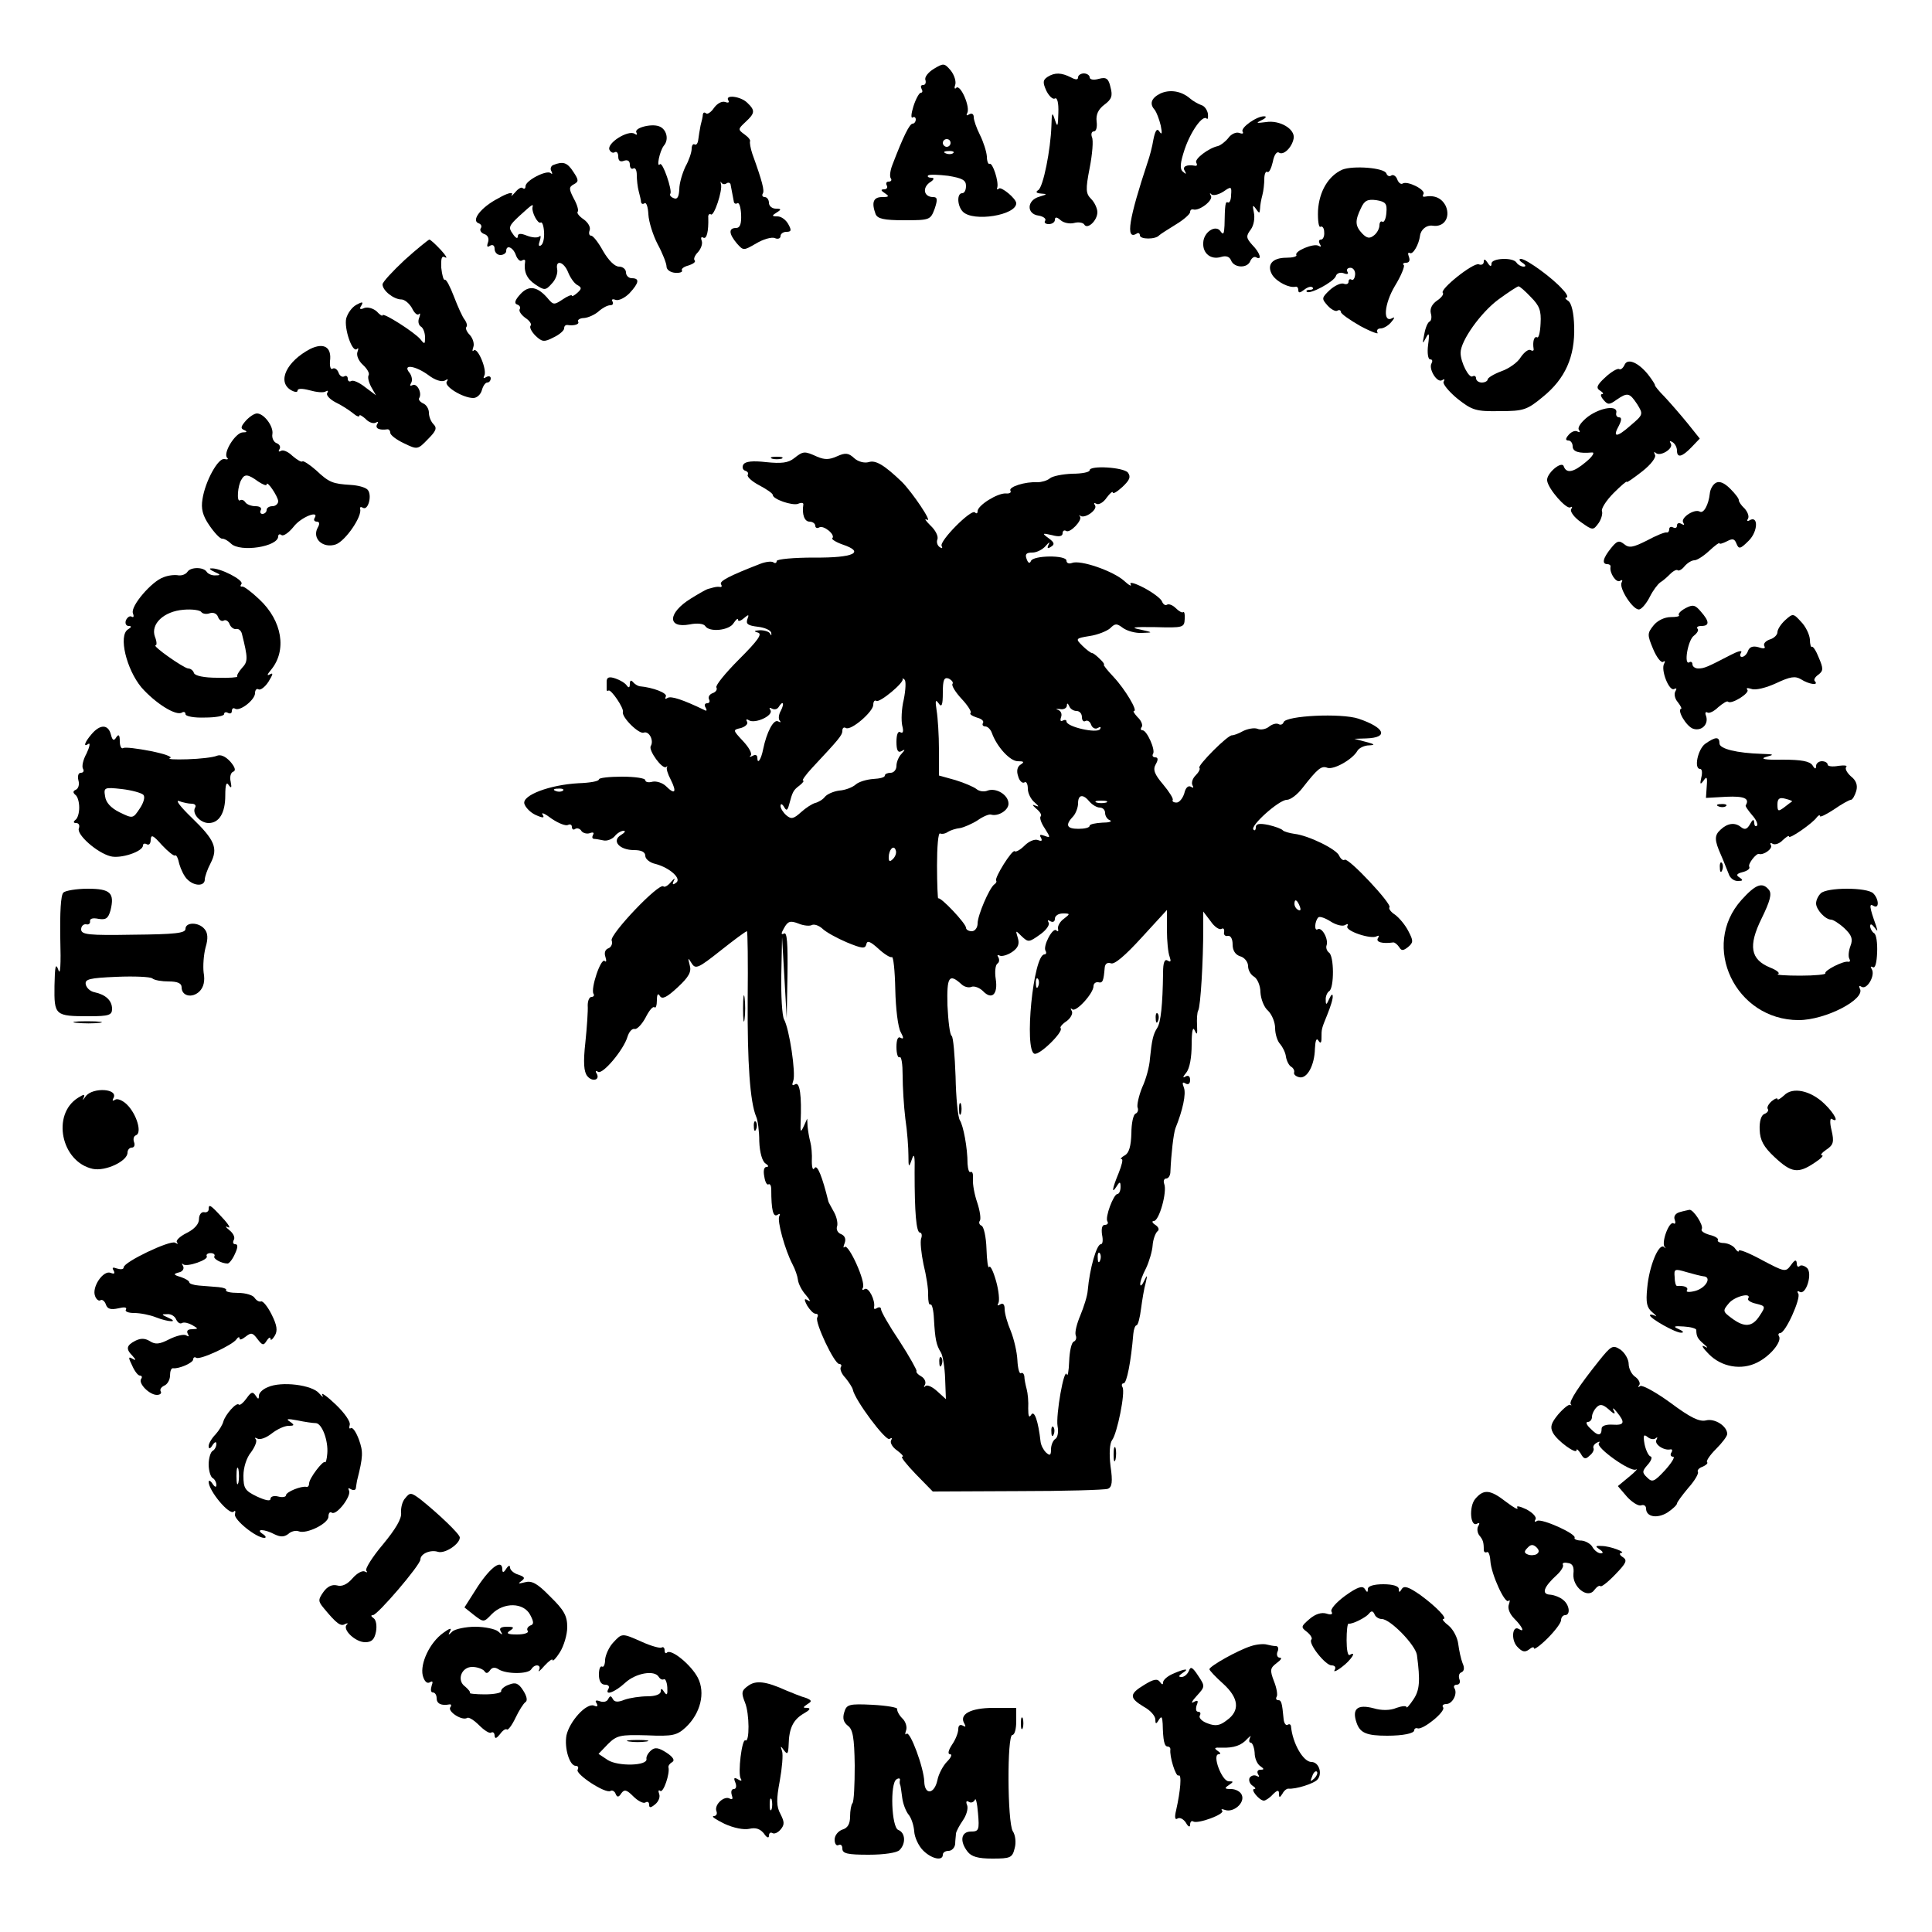 <?xml version="1.0" standalone="no"?>
<!DOCTYPE svg PUBLIC "-//W3C//DTD SVG 20010904//EN"
 "http://www.w3.org/TR/2001/REC-SVG-20010904/DTD/svg10.dtd">
<svg version="1.0" xmlns="http://www.w3.org/2000/svg"
 width="500pt" height="500pt" viewBox="0 0 500 500"
 preserveAspectRatio="xMidYMid meet">
<g transform="translate(0,500) scale(0.1,-0.1)"
fill="#000000" stroke="none">
<path d="M2417 4822 c-15 -9 -25 -22 -22 -29 2 -7 0 -13 -6 -13 -6 0 -7 -4 -4
-10 3 -5 3 -10 -2 -10 -4 0 -13 -16 -19 -35 -6 -19 -7 -32 -2 -29 4 3 8 0 8
-5 0 -6 -4 -11 -8 -11 -8 0 -24 -32 -53 -108 -5 -13 -7 -28 -4 -33 4 -5 1 -9
-5 -9 -6 0 -8 -4 -5 -10 3 -5 0 -10 -7 -10 -9 0 -9 -3 2 -10 12 -8 11 -10 -7
-10 -23 0 -28 -14 -17 -44 5 -12 21 -16 74 -16 67 0 68 1 79 30 8 24 7 30 -4
30 -23 0 -29 22 -10 37 13 8 14 13 5 13 -7 0 -11 3 -8 6 4 3 27 2 52 -1 36 -6
46 -11 46 -26 0 -11 -4 -19 -10 -19 -14 0 -13 -33 2 -48 27 -27 138 -9 138 22
0 12 -39 44 -45 38 -4 -4 -6 -2 -4 3 4 15 -12 65 -20 61 -3 -2 -7 6 -7 19 -1
13 -9 38 -18 56 -9 18 -16 38 -16 46 0 8 -5 11 -12 7 -6 -4 -8 -3 -5 3 9 15
-17 75 -28 66 -4 -5 -6 -1 -3 7 3 9 -2 25 -11 37 -17 20 -19 20 -44 5z m43
-192 c0 -5 -4 -10 -10 -10 -5 0 -10 5 -10 10 0 6 5 10 10 10 6 0 10 -4 10 -10z
m7 -26 c-3 -3 -12 -4 -19 -1 -8 3 -5 6 6 6 11 1 17 -2 13 -5z"/>
<path d="M2711 4801 c-12 -8 -13 -14 -3 -36 7 -14 17 -23 22 -20 6 4 10 -11 9
-37 -1 -36 -2 -39 -9 -18 -7 22 -8 19 -9 -16 -2 -61 -21 -158 -34 -166 -8 -5
-5 -8 8 -9 16 -1 15 -2 -5 -8 -33 -9 -34 -45 -2 -49 12 -2 20 -8 17 -13 -4 -5
1 -9 9 -9 9 0 16 5 16 11 0 8 5 8 15 -1 8 -7 24 -10 35 -7 11 3 23 1 26 -4 8
-14 34 10 34 32 0 9 -7 25 -16 34 -14 14 -15 24 -4 80 7 36 10 72 6 80 -3 8
-1 15 5 15 6 0 9 11 7 26 -2 17 4 31 20 43 19 14 22 23 16 45 -5 23 -11 27
-30 22 -14 -4 -24 -2 -24 4 0 5 -7 10 -15 10 -8 0 -15 -5 -15 -10 0 -7 -6 -7
-19 0 -24 12 -41 13 -60 1z"/>
<path d="M3003 4758 c-24 -12 -29 -27 -14 -43 4 -6 11 -23 15 -40 4 -20 3 -25
-3 -16 -6 10 -11 5 -16 -20 -3 -19 -10 -45 -15 -59 -48 -145 -58 -202 -29
-185 5 4 9 1 9 -4 0 -11 41 -11 50 0 3 3 22 15 43 28 20 12 37 27 37 32 0 5 3
8 8 7 15 -5 52 23 46 35 -4 7 -3 9 1 4 5 -4 18 -1 31 7 20 14 22 14 20 -9 0
-12 -4 -21 -8 -19 -7 4 -8 -6 -9 -60 -1 -21 -3 -25 -10 -15 -12 19 -44 -1 -45
-29 -2 -28 20 -45 46 -37 13 4 22 1 26 -9 8 -20 43 -21 50 -1 4 8 10 12 15 9
16 -9 10 12 -10 32 -16 18 -17 23 -4 40 8 11 11 30 8 44 -4 19 -3 21 5 10 9
-13 10 -13 11 0 0 8 3 24 6 35 3 11 5 30 5 42 0 13 4 21 8 18 4 -3 10 9 14 26
3 17 10 28 16 24 12 -8 34 14 38 37 4 24 -36 48 -72 42 -25 -3 -27 -3 -11 5
11 5 14 10 7 10 -19 1 -63 -30 -56 -40 3 -5 -1 -6 -9 -3 -8 3 -21 -3 -28 -13
-8 -10 -20 -19 -27 -21 -24 -5 -62 -34 -56 -43 3 -5 2 -9 -3 -8 -22 4 -34 -2
-27 -13 5 -9 4 -10 -5 -2 -8 7 -7 22 5 58 16 47 47 90 57 79 3 -3 4 3 3 13 -2
10 -9 20 -17 22 -8 3 -21 10 -29 17 -23 20 -53 24 -77 13z"/>
<path d="M1885 4740 c3 -5 0 -7 -8 -4 -9 3 -21 -4 -29 -15 -8 -12 -18 -18 -21
-14 -4 3 -7 2 -8 -3 0 -5 -3 -18 -6 -29 -2 -11 -5 -28 -6 -37 -1 -9 -5 -14 -9
-12 -4 3 -8 -2 -8 -11 0 -9 -7 -30 -16 -46 -8 -17 -16 -43 -16 -59 -1 -19 -5
-27 -14 -23 -8 3 -12 8 -9 12 5 9 -20 83 -27 76 -10 -11 -1 34 10 48 14 16 7
43 -12 50 -20 8 -66 -4 -59 -16 3 -6 1 -7 -5 -3 -17 10 -71 -24 -65 -41 3 -7
9 -10 14 -7 5 3 9 -2 9 -11 0 -11 5 -15 15 -11 9 3 15 0 15 -10 0 -8 4 -13 9
-10 5 3 9 -4 9 -17 0 -12 2 -31 5 -42 3 -11 6 -24 6 -28 1 -5 5 -6 9 -3 5 3 9
-10 10 -29 1 -19 12 -54 24 -77 13 -24 23 -50 23 -58 0 -8 10 -15 22 -16 12
-1 20 2 18 6 -3 4 5 10 17 13 12 4 19 9 16 13 -4 3 0 13 8 21 8 9 13 22 10 30
-3 8 -1 11 4 8 9 -5 14 16 13 52 -1 7 3 11 7 8 8 -5 30 61 26 78 -2 7 -1 9 1
4 3 -4 9 -5 14 -1 5 3 10 0 10 -5 1 -6 3 -15 4 -21 1 -5 3 -15 4 -21 0 -5 5
-8 9 -5 5 3 9 -10 10 -29 1 -25 -3 -35 -13 -35 -20 0 -19 -15 2 -40 17 -19 17
-19 50 0 18 11 40 17 48 14 8 -4 15 -1 15 5 0 6 7 11 15 11 13 0 14 4 5 20 -6
11 -18 20 -28 20 -15 0 -15 2 -2 10 13 8 12 10 -2 10 -10 0 -18 7 -18 15 0 8
-5 15 -11 15 -5 0 -8 4 -5 9 5 7 -1 31 -27 103 -5 15 -7 29 -6 32 2 3 -4 11
-14 18 -18 13 -17 14 2 32 25 23 26 30 5 50 -17 17 -59 22 -49 6z"/>
<path d="M1432 4573 c-6 -2 -9 -10 -5 -16 3 -7 3 -9 -2 -5 -10 9 -65 -19 -65
-34 0 -6 -3 -8 -7 -5 -3 4 -12 -1 -20 -11 -8 -9 -12 -12 -8 -5 3 7 -13 3 -35
-10 -45 -23 -72 -58 -51 -65 6 -2 9 -8 5 -13 -3 -5 1 -12 10 -15 9 -3 12 -12
9 -21 -4 -11 -2 -14 5 -9 7 4 12 1 12 -8 0 -9 7 -16 15 -16 8 0 15 5 15 10 0
18 18 10 25 -10 4 -11 11 -18 16 -14 5 3 9 2 8 -3 -4 -26 4 -44 26 -59 24 -16
27 -16 43 2 10 10 16 27 14 37 -5 26 17 20 28 -7 5 -13 15 -28 23 -33 13 -7
13 -10 1 -21 -8 -7 -14 -10 -14 -7 0 3 -11 -1 -24 -10 -21 -14 -24 -14 -36 0
-28 34 -51 38 -73 14 -14 -15 -17 -24 -9 -27 7 -2 10 -8 7 -12 -3 -5 4 -15 15
-23 11 -7 17 -17 13 -20 -3 -4 2 -15 13 -26 17 -16 22 -17 47 -4 15 7 27 18
27 23 0 6 3 9 8 9 18 -3 33 2 28 9 -2 4 5 9 16 9 11 1 28 9 37 17 10 9 23 16
30 16 7 0 9 4 6 10 -3 5 0 7 8 4 8 -3 24 5 36 17 25 27 27 39 6 39 -8 0 -15 7
-15 15 0 8 -8 15 -18 15 -11 0 -27 16 -41 40 -12 22 -26 40 -31 40 -5 0 -7 6
-4 14 3 8 -4 20 -15 28 -12 8 -19 17 -16 20 3 3 -1 18 -10 34 -13 25 -13 30 0
37 13 7 13 11 -1 32 -16 25 -27 28 -52 18z m-54 -110 c-2 -13 14 -43 21 -39 4
3 8 -8 9 -24 1 -16 -2 -31 -8 -35 -6 -4 -7 1 -3 12 3 10 3 15 -1 11 -5 -4 -19
-3 -32 2 -17 7 -24 6 -24 -2 0 -7 -6 -4 -13 7 -12 16 -10 21 17 46 34 31 37
33 34 22z"/>
<path d="M3474 4561 c-36 -16 -60 -56 -63 -106 -1 -26 2 -44 6 -42 5 3 10 -3
10 -14 1 -10 -3 -19 -8 -19 -6 0 -7 -5 -3 -12 4 -6 3 -8 -4 -4 -12 7 -63 -14
-57 -24 2 -4 -10 -7 -26 -7 -37 0 -52 -19 -36 -45 12 -18 44 -34 60 -30 4 1 7
-3 7 -9 0 -8 5 -7 15 1 9 7 18 10 22 6 3 -3 0 -6 -7 -6 -7 0 -11 -2 -8 -5 7
-8 69 25 75 40 2 8 12 11 20 8 10 -4 14 -2 10 4 -3 5 0 10 8 10 7 0 13 -8 12
-18 -1 -10 -5 -15 -9 -13 -4 3 -8 1 -8 -5 0 -6 -6 -8 -13 -5 -7 2 -23 -5 -36
-17 -21 -20 -21 -22 -5 -40 9 -10 21 -16 25 -13 5 3 9 1 9 -3 0 -5 23 -21 51
-37 28 -15 48 -22 44 -17 -3 6 0 11 8 11 8 0 21 8 28 17 8 9 9 14 3 10 -26
-15 -22 36 6 83 16 26 26 51 23 54 -4 3 -1 6 6 6 8 0 11 6 7 16 -3 8 -2 12 3
9 8 -4 23 22 26 45 2 16 17 28 32 26 30 -5 47 21 35 50 -10 21 -29 30 -55 25
-5 -1 -6 2 -3 7 6 11 -42 35 -54 27 -4 -3 -11 2 -14 11 -3 8 -10 13 -15 10 -5
-4 -11 -1 -13 5 -5 15 -86 21 -114 10z m114 -111 c-1 -16 -6 -26 -10 -24 -4 3
-8 -1 -8 -9 0 -8 -6 -20 -14 -26 -11 -9 -18 -8 -30 4 -19 20 -20 33 -4 66 9
20 17 24 40 21 24 -4 28 -9 26 -32z"/>
<path d="M1047 4327 c-31 -29 -57 -57 -57 -63 0 -16 29 -39 49 -39 8 0 20 -10
27 -22 6 -13 14 -20 18 -16 4 4 4 0 1 -9 -4 -9 -2 -19 4 -23 6 -3 11 -16 11
-28 0 -18 -1 -19 -12 -5 -15 18 -98 71 -98 62 0 -3 -7 1 -15 10 -9 8 -23 12
-32 9 -11 -5 -14 -3 -8 6 6 10 3 11 -13 2 -11 -6 -22 -21 -26 -35 -6 -26 16
-91 28 -79 4 4 4 0 1 -8 -3 -9 3 -23 14 -33 11 -10 18 -22 15 -27 -3 -5 0 -18
7 -31 l12 -21 -28 21 c-15 12 -31 19 -36 16 -5 -3 -9 0 -9 6 0 6 -4 9 -9 6 -5
-3 -12 1 -15 10 -3 8 -10 13 -15 10 -5 -4 -8 5 -7 19 5 37 -16 49 -51 32 -61
-32 -86 -84 -51 -106 10 -6 18 -7 18 -2 0 6 12 6 31 1 18 -5 36 -7 42 -3 6 3
7 2 4 -4 -4 -5 6 -16 21 -24 15 -7 35 -20 45 -28 9 -8 17 -11 17 -7 0 4 7 0
16 -8 8 -9 20 -13 26 -10 7 4 8 2 4 -4 -6 -11 6 -16 27 -13 4 0 7 -4 7 -9 0
-6 16 -18 35 -27 35 -17 36 -17 62 10 21 21 25 29 15 39 -7 7 -12 20 -12 30 0
10 -7 21 -15 24 -8 4 -13 10 -10 14 8 13 -6 40 -18 33 -6 -3 -7 -1 -3 6 4 6 2
18 -4 26 -20 24 15 19 49 -6 17 -13 34 -18 42 -14 8 5 10 4 5 -3 -7 -12 42
-42 69 -42 9 0 19 9 22 20 3 11 9 20 14 20 5 0 9 5 9 11 0 5 -5 7 -12 3 -6 -4
-8 -3 -5 3 9 14 -17 76 -27 66 -4 -4 -4 0 -1 9 3 8 -1 22 -9 31 -8 8 -12 17
-9 21 3 3 1 11 -4 18 -6 7 -18 34 -28 60 -10 26 -20 46 -24 44 -3 -2 -7 12 -9
31 -1 25 1 32 10 27 7 -4 2 5 -11 19 -14 15 -27 27 -30 27 -3 -1 -32 -24 -64
-53z"/>
<path d="M3840 4323 c0 -7 -6 -10 -13 -7 -14 5 -102 -65 -93 -74 3 -3 -3 -12
-15 -20 -13 -9 -19 -21 -16 -33 3 -10 1 -19 -3 -21 -5 -2 -11 -16 -14 -33 -5
-25 -5 -27 4 -10 8 16 10 13 6 -17 -3 -22 0 -38 5 -38 6 0 7 -4 4 -10 -9 -14
14 -52 27 -44 6 4 8 3 4 -4 -3 -5 13 -25 36 -44 38 -30 48 -33 109 -32 62 0
71 3 112 37 58 47 83 104 81 181 -1 37 -7 61 -15 67 -8 5 -10 9 -5 9 5 0 1 10
-10 21 -25 29 -94 79 -108 79 -6 0 -4 -5 4 -10 9 -6 10 -10 3 -10 -6 0 -15 5
-18 10 -9 15 -65 12 -65 -2 0 -9 -4 -8 -10 2 -6 9 -10 11 -10 3z m122 -92 c22
-22 27 -35 25 -68 -1 -23 -5 -39 -9 -36 -8 4 -12 -12 -9 -30 1 -5 -3 -6 -8 -3
-5 3 -16 -5 -25 -18 -8 -14 -31 -30 -51 -37 -19 -7 -35 -17 -35 -21 0 -4 -7
-8 -15 -8 -8 0 -15 5 -15 11 0 5 -4 8 -9 5 -9 -6 -31 36 -31 61 0 31 52 104
98 138 26 19 49 34 52 34 3 0 17 -12 32 -28z"/>
<path d="M4204 4055 c-4 -8 -10 -13 -14 -10 -4 2 -20 -7 -35 -21 -23 -21 -25
-28 -14 -35 8 -5 10 -9 5 -9 -5 0 -3 -7 4 -15 11 -13 15 -13 33 0 29 20 34 19
54 -11 16 -26 16 -27 -17 -55 -36 -32 -48 -32 -30 0 7 14 7 21 0 21 -5 0 -9 5
-7 12 4 20 -40 14 -73 -10 -17 -13 -28 -28 -24 -34 4 -6 3 -8 -3 -5 -6 4 -16
0 -23 -8 -9 -10 -9 -15 -1 -15 6 0 11 -7 11 -15 0 -14 16 -19 50 -16 8 1 2
-10 -15 -24 -33 -28 -51 -31 -58 -12 -5 16 -46 -19 -43 -37 3 -22 50 -75 60
-69 5 3 6 1 2 -5 -3 -6 8 -21 25 -33 31 -22 32 -22 46 -3 7 10 11 24 9 31 -3
6 11 28 30 47 18 18 34 32 34 29 0 -3 18 10 40 27 23 18 37 37 33 43 -3 7 -3
9 2 5 11 -11 47 11 39 24 -4 7 -3 8 4 4 7 -4 12 -14 12 -22 0 -20 13 -17 38 9
l21 22 -32 40 c-18 22 -44 52 -59 68 -15 15 -26 29 -25 30 1 1 -7 14 -18 28
-26 32 -54 43 -61 24z"/>
<path d="M636 3911 c-13 -15 -14 -20 -4 -24 9 -4 7 -6 -4 -6 -19 -1 -52 -54
-40 -66 4 -3 1 -5 -7 -3 -16 4 -50 -57 -57 -104 -4 -24 0 -42 18 -68 13 -19
28 -35 33 -34 6 0 16 -6 23 -13 24 -23 122 -8 122 19 0 5 4 7 9 3 5 -3 19 7
31 22 19 25 68 44 54 22 -3 -5 0 -9 6 -9 7 0 8 -6 2 -16 -15 -28 14 -54 47
-43 25 9 69 73 63 92 -1 5 2 6 7 3 14 -9 25 34 12 47 -6 6 -25 11 -43 12 -47
3 -56 6 -90 38 -17 15 -33 25 -35 23 -3 -3 -14 4 -26 14 -11 11 -25 17 -30 13
-6 -3 -7 -1 -4 4 4 6 1 13 -7 16 -8 3 -13 14 -11 24 3 20 -22 53 -40 53 -7 0
-20 -9 -29 -19z m32 -157 c12 -8 22 -12 22 -8 0 13 29 -30 30 -43 0 -7 -7 -13
-15 -13 -8 0 -15 -4 -15 -10 0 -5 -5 -10 -11 -10 -5 0 -7 5 -4 10 3 6 -3 10
-14 10 -11 0 -23 5 -26 10 -4 6 -10 8 -14 5 -9 -5 -6 39 4 54 8 15 17 14 43
-5z"/>
<path d="M2055 3814 c-15 -12 -33 -14 -72 -10 -35 4 -54 2 -59 -6 -4 -6 -2
-14 4 -16 7 -2 10 -7 7 -11 -2 -5 11 -17 30 -27 19 -10 35 -21 35 -25 0 -11
50 -28 65 -23 9 4 15 3 14 -2 -4 -25 3 -44 16 -44 8 0 15 -5 15 -11 0 -5 5 -7
10 -4 11 7 43 -19 34 -28 -3 -2 9 -10 26 -16 60 -20 30 -35 -73 -34 -53 0 -97
-4 -97 -9 0 -5 -4 -7 -9 -3 -5 3 -20 1 -33 -4 -80 -31 -107 -45 -102 -53 3 -5
2 -8 -3 -7 -4 1 -11 0 -15 -1 -5 -1 -11 -3 -15 -4 -5 -1 -24 -12 -45 -25 -60
-37 -62 -78 -3 -67 19 4 36 2 40 -4 10 -17 63 -12 74 8 6 9 11 13 11 8 0 -5 7
-3 15 4 13 11 14 10 9 -3 -4 -12 2 -16 27 -19 18 -2 34 -9 35 -16 1 -7 0 -8
-3 -2 -2 5 -14 9 -26 9 -16 -1 -17 -3 -6 -6 13 -3 1 -20 -48 -69 -35 -35 -62
-68 -59 -73 3 -5 -1 -12 -10 -15 -8 -3 -12 -10 -9 -16 3 -5 1 -10 -5 -10 -6 0
-8 -5 -4 -11 4 -7 3 -10 -2 -7 -58 28 -87 37 -96 32 -6 -4 -8 -3 -5 3 6 9 -33
24 -68 27 -5 1 -13 6 -17 11 -5 6 -8 4 -8 -5 0 -10 -3 -11 -8 -4 -4 6 -17 14
-29 18 -17 6 -23 3 -23 -8 0 -9 0 -18 0 -21 0 -3 2 -4 5 -2 7 3 40 -46 37 -55
-4 -14 42 -59 54 -54 14 5 27 -21 18 -35 -6 -11 30 -61 40 -54 3 3 4 2 2 -1
-2 -3 2 -17 10 -32 16 -32 11 -40 -12 -17 -9 9 -25 14 -35 12 -11 -3 -19 -1
-19 4 0 5 -27 9 -60 9 -33 0 -60 -3 -60 -7 0 -5 -24 -9 -53 -10 -74 -4 -146
-31 -140 -53 3 -10 16 -23 29 -29 20 -9 24 -8 18 1 -4 7 7 2 24 -11 18 -12 36
-19 42 -16 5 3 10 1 10 -5 0 -6 4 -9 9 -5 5 3 13 0 16 -6 4 -5 14 -8 22 -5 8
3 11 1 8 -4 -3 -6 -3 -10 2 -11 4 0 16 -2 25 -4 9 -2 22 3 29 11 6 8 17 14 23
14 6 0 3 -5 -7 -11 -25 -15 -4 -39 34 -39 19 0 29 -5 29 -15 0 -8 12 -18 27
-21 37 -10 69 -39 52 -49 -8 -6 -10 -4 -5 6 4 8 1 6 -7 -3 -8 -10 -17 -15 -20
-12 -11 11 -140 -125 -134 -140 3 -8 -1 -17 -8 -20 -9 -3 -12 -12 -8 -23 3
-10 2 -14 -2 -10 -10 9 -37 -72 -29 -85 3 -4 0 -8 -5 -8 -6 0 -10 -10 -10 -22
1 -13 -2 -56 -6 -95 -6 -53 -4 -77 5 -88 13 -16 34 -10 24 7 -4 6 -2 8 4 4 12
-7 66 57 76 91 4 13 12 22 19 20 6 -1 19 13 28 30 9 18 19 30 23 26 3 -3 6 5
6 18 0 16 3 20 8 11 6 -9 18 -3 46 23 29 27 36 40 31 57 -5 20 -5 21 5 5 10
-16 17 -13 75 33 34 27 65 50 68 50 2 0 3 -80 2 -177 -1 -163 6 -265 22 -303
4 -8 8 -37 8 -64 1 -29 8 -52 16 -57 8 -5 9 -9 3 -9 -7 0 -9 -10 -6 -25 2 -14
7 -23 11 -20 4 2 7 -4 7 -13 0 -54 5 -73 16 -66 6 4 8 3 5 -3 -7 -11 15 -89
34 -125 7 -13 13 -31 14 -40 1 -10 10 -28 21 -40 10 -12 13 -18 6 -14 -11 7
-12 4 -3 -13 7 -11 16 -21 22 -21 6 0 7 -4 4 -10 -7 -11 44 -120 57 -120 5 0
7 -4 4 -8 -3 -5 2 -18 12 -28 9 -11 18 -25 19 -30 5 -27 85 -134 95 -128 6 4
8 3 4 -4 -3 -6 4 -18 16 -26 12 -9 18 -16 13 -16 -5 0 11 -20 35 -45 l44 -45
220 1 c120 0 225 3 233 6 11 4 13 18 7 59 -4 32 -2 59 4 67 13 16 35 124 27
137 -3 5 -2 10 3 10 8 0 19 56 25 128 1 12 5 22 8 22 4 0 9 19 12 43 3 23 8
53 12 67 5 21 4 22 -4 5 -5 -11 -10 -15 -10 -9 -1 6 6 25 15 42 8 17 16 44 17
59 1 15 7 31 12 36 6 4 4 11 -5 17 -8 5 -10 10 -4 10 14 0 35 76 27 96 -3 8 0
14 5 14 6 0 11 8 11 18 2 46 8 98 13 112 19 47 28 89 22 105 -5 13 -4 16 4 11
7 -4 12 -1 12 9 0 10 -5 13 -12 9 -8 -5 -7 -1 2 10 9 11 14 40 14 73 0 34 3
48 8 36 6 -13 7 -10 6 12 -1 17 0 35 3 40 6 10 13 127 13 213 l0 43 19 -25
c10 -15 23 -23 28 -20 5 3 8 0 7 -8 -2 -7 3 -12 10 -10 7 1 12 -8 12 -22 0
-16 7 -27 20 -31 11 -3 20 -15 20 -25 0 -11 7 -23 16 -28 8 -5 16 -23 16 -40
1 -17 9 -39 20 -48 10 -10 18 -30 18 -45 0 -15 6 -34 13 -41 6 -7 14 -22 15
-33 2 -11 8 -23 14 -26 5 -3 9 -10 7 -15 -1 -5 5 -10 14 -12 20 -4 39 31 40
74 1 21 4 29 9 21 5 -8 8 -7 8 6 0 25 0 24 15 61 8 20 15 41 14 48 0 7 -4 4
-9 -7 -7 -16 -9 -17 -9 -3 -1 9 4 20 9 23 13 8 13 92 -1 100 -5 4 -8 12 -6 18
6 16 -12 49 -23 42 -9 -6 -8 21 2 31 4 3 18 -2 32 -11 14 -9 31 -13 37 -9 7 4
9 3 6 -3 -7 -12 62 -35 76 -26 6 3 7 1 3 -5 -6 -10 11 -15 40 -11 4 0 10 -5
15 -12 6 -10 10 -10 23 0 14 12 14 16 1 41 -8 16 -24 35 -35 43 -11 7 -17 16
-14 19 7 8 -106 129 -116 123 -4 -3 -10 2 -14 10 -6 17 -80 53 -116 57 -14 2
-27 6 -30 9 -3 4 -20 10 -37 14 -24 5 -33 3 -33 -6 0 -7 -3 -10 -6 -6 -10 9
66 77 86 77 10 0 28 14 41 31 39 50 49 58 64 52 16 -6 65 21 78 44 4 7 18 14
30 14 17 1 15 3 -8 9 l-30 8 31 1 c59 2 48 28 -20 51 -45 15 -188 8 -194 -9
-2 -6 -8 -8 -13 -5 -6 3 -16 0 -24 -6 -8 -7 -22 -10 -31 -6 -8 3 -25 0 -37 -6
-12 -7 -25 -11 -28 -11 -10 3 -91 -79 -85 -84 3 -3 -2 -12 -10 -20 -8 -8 -11
-19 -8 -25 4 -7 2 -8 -4 -4 -7 4 -14 -3 -17 -17 -4 -13 -13 -24 -20 -24 -8 0
-12 3 -10 7 2 3 -9 21 -25 40 -22 26 -27 38 -19 52 7 12 6 18 -1 18 -6 0 -9 4
-6 9 7 10 -16 61 -27 61 -5 0 -6 4 -2 9 3 5 -2 17 -11 25 -8 9 -13 16 -9 16
10 0 -23 56 -53 88 -17 18 -28 32 -25 32 2 0 -2 7 -11 15 -8 8 -17 15 -20 15
-3 0 -15 9 -25 19 -18 18 -18 19 19 25 21 3 45 13 53 20 13 13 17 13 33 1 11
-8 33 -14 49 -13 30 1 30 1 -5 9 -26 5 -17 7 40 6 72 -2 75 -1 76 21 1 12 -1
20 -4 18 -2 -3 -11 2 -19 10 -8 8 -18 12 -23 9 -4 -3 -10 1 -13 9 -3 7 -24 23
-47 35 -23 12 -38 16 -34 9 4 -7 -4 -3 -17 9 -28 25 -113 55 -135 46 -8 -3
-14 0 -14 6 0 15 -87 14 -92 -1 -3 -7 -7 -6 -11 5 -5 13 -1 17 15 17 11 0 27
8 35 18 8 9 11 11 7 3 -5 -10 -3 -12 6 -6 10 6 9 11 -6 22 -18 13 -17 14 9 8
18 -5 27 -3 27 5 0 6 4 9 9 6 10 -7 43 28 36 37 -3 4 -2 5 1 2 12 -8 45 16 38
27 -4 6 -3 8 4 4 6 -3 18 4 26 16 9 12 16 18 16 13 0 -4 11 2 25 15 19 18 22
26 14 37 -12 14 -99 19 -99 6 0 -5 -20 -9 -45 -9 -25 -1 -51 -6 -58 -12 -7 -6
-22 -10 -32 -10 -31 2 -76 -12 -70 -22 3 -5 -3 -8 -12 -7 -22 1 -73 -31 -73
-46 0 -6 -3 -7 -7 -3 -10 9 -93 -75 -86 -87 3 -6 1 -7 -5 -3 -6 4 -9 13 -6 20
3 8 -5 24 -18 36 -13 13 -17 19 -9 15 16 -9 -38 71 -65 98 -46 44 -68 57 -86
51 -11 -3 -27 1 -37 10 -15 14 -23 15 -45 5 -20 -9 -32 -9 -51 -1 -33 15 -36
15 -60 -4z m284 -624 c-6 -24 -7 -55 -4 -68 4 -15 2 -21 -5 -17 -6 4 -10 -6
-10 -25 0 -22 4 -29 13 -24 10 6 10 4 0 -7 -7 -7 -13 -21 -13 -31 0 -10 -7
-18 -15 -18 -8 0 -15 -3 -15 -7 0 -5 -13 -8 -30 -9 -16 -1 -37 -7 -45 -14 -9
-8 -28 -15 -43 -16 -15 -2 -31 -9 -37 -16 -5 -7 -17 -14 -25 -16 -8 -2 -25
-13 -37 -24 -19 -17 -25 -19 -38 -8 -8 7 -15 18 -15 24 0 7 4 6 9 -2 6 -11 9
-10 13 5 9 34 11 38 27 50 9 7 13 13 9 13 -3 0 7 15 24 33 69 74 78 84 78 96
0 7 4 10 9 7 13 -8 71 42 71 60 0 9 4 13 8 10 9 -5 73 48 68 57 -2 2 1 2 5 -2
4 -3 3 -26 -2 -51z m126 40 c-3 -4 8 -22 24 -39 15 -16 26 -33 23 -36 -4 -3 4
-8 16 -12 12 -3 19 -9 16 -14 -3 -5 0 -9 6 -9 6 0 14 -8 17 -17 13 -36 47 -73
67 -73 16 0 18 -2 7 -9 -8 -5 -11 -16 -6 -30 3 -12 11 -19 16 -16 5 4 9 -4 9
-16 0 -12 8 -28 18 -36 11 -10 12 -12 2 -8 -10 4 -9 2 2 -8 10 -8 15 -17 11
-20 -3 -4 2 -18 11 -31 15 -24 15 -25 -1 -19 -11 4 -14 3 -9 -5 4 -8 2 -10 -8
-6 -8 3 -23 -3 -34 -14 -11 -11 -23 -18 -26 -15 -6 6 -53 -69 -48 -76 2 -2 0
-7 -5 -10 -13 -10 -43 -80 -43 -101 0 -11 -7 -20 -15 -20 -8 0 -15 4 -15 9 0
11 -66 81 -72 76 -1 -2 -3 36 -3 85 0 48 3 86 8 83 4 -2 13 -1 20 4 6 4 21 9
32 10 10 2 31 11 45 20 14 10 29 16 34 15 19 -6 46 11 46 28 0 23 -32 42 -54
34 -9 -4 -22 -2 -29 4 -6 5 -31 16 -54 23 l-43 12 0 67 c0 37 -3 83 -6 101 -4
26 -3 30 5 19 8 -12 11 -5 11 27 0 33 3 41 15 37 8 -4 13 -10 10 -14z m-444
-69 c-6 -10 -7 -22 -3 -26 4 -5 2 -5 -4 -2 -12 7 -30 -28 -39 -72 -5 -26 -15
-41 -15 -22 0 7 -5 9 -12 5 -7 -4 -10 -3 -5 1 4 5 -5 21 -20 37 -27 29 -27 29
-5 34 12 4 19 11 15 17 -3 5 -1 7 5 3 16 -10 64 12 56 26 -4 6 -3 8 4 4 6 -3
13 -2 17 4 11 18 16 11 6 -9z m765 -1 c8 0 14 -7 14 -16 0 -8 4 -13 9 -10 5 3
12 -1 15 -10 3 -8 11 -12 17 -8 7 4 9 3 6 -3 -8 -12 -87 6 -87 20 0 4 -4 5
-10 2 -5 -3 -7 0 -4 9 3 8 0 16 -8 19 -7 2 -5 3 5 2 9 -2 17 2 18 8 0 8 2 8 6
0 2 -7 11 -13 19 -13z m-1329 -206 c-3 -3 -12 -4 -19 -1 -8 3 -5 6 6 6 11 1
17 -2 13 -5z m1363 -29 c7 -8 19 -15 26 -15 8 0 14 -6 14 -14 0 -8 6 -17 13
-19 6 -3 -3 -6 -20 -6 -18 -1 -33 -4 -33 -8 0 -5 -13 -8 -29 -8 -31 0 -35 10
-13 33 6 7 12 22 12 33 0 23 13 25 30 4z m43 -2 c-7 -2 -19 -2 -25 0 -7 3 -2
5 12 5 14 0 19 -2 13 -5z m-552 -146 c-8 -8 -11 -7 -11 4 0 20 13 34 18 19 3
-7 -1 -17 -7 -23z m1053 -123 c3 -8 2 -12 -4 -9 -6 3 -10 10 -10 16 0 14 7 11
14 -7z m-611 -32 c-10 -7 -16 -19 -15 -25 2 -7 0 -9 -4 -5 -9 10 -36 -41 -28
-53 3 -5 1 -9 -3 -9 -29 0 -53 -248 -26 -257 13 -5 76 57 68 66 -3 2 4 11 15
18 11 8 17 20 14 26 -4 7 -4 9 1 5 9 -9 55 41 55 60 0 6 5 11 12 10 12 -3 14
3 17 38 1 10 7 14 16 11 9 -4 37 20 79 66 l66 72 0 -52 c0 -28 3 -59 7 -69 4
-12 3 -15 -5 -10 -8 5 -12 -5 -12 -31 -1 -84 -6 -129 -15 -143 -11 -17 -14
-32 -19 -80 -1 -19 -10 -53 -20 -74 -9 -22 -14 -46 -12 -52 3 -7 0 -14 -5 -16
-6 -2 -11 -25 -11 -51 -1 -33 -6 -51 -17 -57 -9 -5 -13 -10 -8 -10 4 0 0 -16
-8 -36 -17 -41 -19 -56 -5 -34 8 13 10 12 10 -2 0 -10 -4 -18 -8 -18 -10 0
-33 -61 -26 -71 3 -5 0 -9 -7 -9 -7 0 -9 -10 -7 -25 3 -14 2 -25 -3 -25 -11 0
-29 -63 -34 -120 -1 -14 -10 -42 -19 -64 -9 -21 -15 -44 -12 -52 3 -7 0 -14
-5 -16 -6 -2 -11 -25 -12 -51 -1 -26 -4 -41 -6 -34 -7 20 -29 -106 -24 -134 3
-15 0 -30 -6 -33 -6 -4 -11 -16 -11 -27 0 -16 -3 -17 -13 -8 -7 7 -13 19 -14
28 -6 53 -16 82 -24 70 -6 -10 -8 -4 -8 16 1 17 -1 39 -4 50 -3 11 -6 26 -6
33 -1 7 -5 11 -9 8 -4 -2 -8 13 -9 34 -1 21 -9 55 -17 75 -9 21 -16 46 -16 57
0 12 -4 17 -12 12 -6 -4 -8 -3 -4 4 3 6 1 31 -6 56 -7 25 -15 42 -18 37 -3 -5
-6 16 -7 47 -1 31 -7 58 -13 60 -5 2 -8 8 -4 13 3 5 0 26 -7 47 -7 20 -12 47
-11 60 1 13 -1 21 -6 19 -4 -3 -7 7 -8 21 0 42 -11 99 -20 113 -5 8 -10 59
-11 113 -2 55 -6 102 -10 105 -5 3 -9 39 -11 79 -2 74 4 84 36 55 7 -7 19 -10
26 -7 7 3 21 -2 30 -11 23 -24 39 -8 33 31 -3 19 -1 36 4 40 5 3 6 10 3 16 -4
6 -3 8 3 5 5 -3 20 1 32 9 16 11 20 21 15 37 -6 20 -6 20 10 4 17 -16 19 -16
47 4 16 11 26 25 23 31 -4 7 -2 8 4 4 7 -4 12 -1 12 6 0 8 9 14 21 14 19 0 19
-1 2 -14z m-652 -16 c6 3 18 -1 27 -9 9 -9 38 -25 64 -36 39 -16 47 -17 50 -5
2 11 10 8 31 -11 15 -14 31 -24 35 -22 4 3 8 -35 9 -84 1 -49 7 -98 14 -110 8
-15 8 -19 0 -15 -7 5 -11 -4 -11 -24 0 -17 4 -29 8 -26 5 3 8 -18 8 -47 0 -29
3 -79 7 -112 5 -33 8 -76 8 -95 0 -32 1 -33 9 -10 6 18 8 9 7 -35 0 -101 4
-155 14 -155 4 0 6 -7 3 -15 -3 -8 0 -38 6 -67 7 -28 13 -65 12 -80 0 -16 2
-26 6 -24 4 2 8 -15 9 -37 3 -53 6 -68 18 -87 5 -8 10 -39 11 -68 l2 -53 -22
20 c-13 12 -26 18 -31 14 -4 -5 -5 -3 -1 4 3 6 -1 16 -10 21 -9 5 -14 11 -12
14 1 2 -18 37 -44 77 -27 40 -48 77 -48 83 0 5 -5 6 -10 3 -6 -4 -9 -3 -8 2 4
17 -14 53 -24 47 -6 -4 -8 -2 -5 3 9 14 -37 115 -47 106 -4 -4 -4 0 0 10 4 11
0 19 -9 23 -9 3 -13 12 -11 19 3 7 0 24 -7 37 -7 13 -14 25 -15 28 -16 65 -29
98 -36 87 -4 -7 -7 0 -7 18 1 17 -1 39 -4 50 -3 11 -6 29 -7 40 l-1 20 -9 -20
c-8 -17 -9 -15 -8 10 3 69 -2 106 -14 99 -8 -5 -9 -2 -5 9 7 19 -10 134 -24
159 -5 10 -8 62 -7 115 l2 98 6 -105 6 -105 2 113 c1 80 -1 111 -9 106 -8 -4
-8 0 0 14 10 18 16 20 37 12 14 -6 30 -7 35 -4z m586 -158 c-3 -8 -6 -5 -6 6
-1 11 2 17 5 13 3 -3 4 -12 1 -19z m160 -710 c-3 -8 -6 -5 -6 6 -1 11 2 17 5
13 3 -3 4 -12 1 -19z"/>
<path d="M2991 2364 c0 -11 3 -14 6 -6 3 7 2 16 -1 19 -3 4 -6 -2 -5 -13z"/>
<path d="M2482 2130 c0 -14 2 -19 5 -12 2 6 2 18 0 25 -3 6 -5 1 -5 -13z"/>
<path d="M2721 1294 c0 -11 3 -14 6 -6 3 7 2 16 -1 19 -3 4 -6 -2 -5 -13z"/>
<path d="M2431 1474 c0 -11 3 -14 6 -6 3 7 2 16 -1 19 -3 4 -6 -2 -5 -13z"/>
<path d="M1998 3813 c6 -2 18 -2 25 0 6 3 1 5 -13 5 -14 0 -19 -2 -12 -5z"/>
<path d="M4440 3750 c-7 -4 -14 -16 -15 -27 -3 -29 -16 -53 -26 -47 -14 8 -50
-16 -43 -28 4 -7 3 -8 -4 -4 -7 4 -12 2 -12 -4 0 -6 -4 -8 -10 -5 -5 3 -10 1
-10 -4 0 -6 -3 -10 -7 -9 -5 1 -27 -8 -51 -21 -36 -18 -46 -20 -59 -9 -13 10
-18 9 -34 -11 -21 -26 -24 -41 -9 -41 5 0 9 -3 8 -7 -3 -16 15 -43 25 -36 5 3
7 2 4 -4 -9 -14 31 -75 46 -70 7 2 19 17 27 33 8 16 20 32 27 37 7 4 18 14 26
22 8 8 17 12 19 9 3 -2 11 2 18 11 7 8 18 15 25 15 7 0 24 11 39 25 14 13 26
22 26 19 0 -3 9 0 19 5 15 8 20 7 25 -6 6 -15 10 -14 32 8 24 24 25 67 1 52
-5 -3 -7 -1 -3 5 3 6 -1 17 -9 26 -9 8 -15 18 -15 21 1 4 -9 17 -22 30 -16 16
-29 21 -38 15z"/>
<path d="M485 3520 c-4 -6 -14 -10 -23 -9 -10 2 -27 0 -39 -5 -30 -10 -86 -75
-79 -93 3 -8 2 -12 -3 -9 -5 3 -11 -1 -15 -9 -3 -8 0 -15 7 -15 8 0 8 -3 -2
-9 -25 -16 -4 -103 35 -150 36 -41 90 -75 105 -65 5 3 9 1 9 -4 0 -6 23 -10
50 -9 28 0 50 4 50 9 0 5 5 6 10 3 6 -3 10 -1 10 5 0 6 4 9 8 6 13 -8 52 23
52 40 0 8 4 13 9 10 5 -3 17 6 26 20 11 18 13 24 4 19 -9 -5 -8 -1 2 11 42 50
30 127 -30 183 -20 19 -40 34 -44 33 -5 -1 -6 2 -2 7 6 10 -56 42 -79 40 -6 0
-2 -4 9 -9 16 -7 17 -9 3 -9 -9 -1 -20 4 -23 9 -8 13 -42 13 -50 0z m58 -107
c9 3 18 -1 21 -9 3 -9 10 -13 15 -10 5 3 12 -1 15 -9 3 -8 11 -14 17 -13 6 2
13 -4 15 -12 16 -64 16 -72 0 -89 -9 -10 -14 -20 -12 -22 2 -2 -21 -4 -52 -3
-34 0 -57 5 -60 12 -2 7 -9 12 -15 12 -12 1 -96 60 -84 60 3 0 3 10 -2 22 -12
33 23 66 74 70 22 2 43 -1 46 -6 4 -5 14 -6 22 -3z"/>
<path d="M4362 3426 c-13 -7 -20 -15 -17 -18 3 -3 -6 -5 -21 -5 -16 0 -35 -9
-45 -22 -16 -20 -16 -24 -1 -60 9 -22 21 -37 26 -34 5 4 6 1 3 -4 -10 -16 13
-74 26 -66 6 3 7 1 3 -6 -4 -6 -2 -19 6 -28 7 -9 11 -17 9 -17 -12 -3 13 -46
31 -52 22 -7 41 12 33 34 -3 7 -1 11 4 8 4 -3 17 3 28 14 12 10 23 17 25 14 9
-8 58 23 50 31 -4 5 1 5 11 2 10 -4 38 3 64 15 36 17 49 19 64 10 20 -13 47
-17 36 -5 -4 3 0 11 9 17 13 10 13 16 1 44 -7 18 -15 30 -18 28 -2 -2 -5 6 -5
19 -1 13 -11 34 -23 46 -20 22 -21 22 -41 4 -11 -10 -20 -24 -20 -31 0 -7 -9
-16 -20 -19 -11 -4 -17 -11 -14 -17 4 -6 -1 -8 -15 -3 -14 4 -23 1 -27 -9 -3
-9 -10 -16 -16 -16 -5 0 -6 5 -2 11 4 7 -8 4 -27 -6 -60 -31 -68 -35 -84 -35
-8 0 -15 5 -15 11 0 5 -4 8 -8 5 -15 -9 -4 58 12 69 9 7 13 15 9 18 -3 4 1 7
10 7 22 0 21 12 -1 37 -15 18 -21 19 -40 9z"/>
<path d="M237 3100 c-19 -22 -22 -35 -8 -25 5 3 3 -8 -5 -25 -9 -16 -13 -34
-9 -40 3 -5 1 -10 -6 -10 -6 0 -9 -8 -6 -20 3 -10 0 -21 -7 -24 -7 -3 -8 -7
-1 -13 6 -4 10 -19 10 -33 0 -14 -4 -28 -10 -32 -6 -5 -5 -8 2 -8 7 0 10 -6 7
-14 -6 -16 47 -63 82 -72 26 -7 84 12 84 28 0 5 5 6 10 3 6 -3 10 2 10 12 1
14 6 12 29 -14 16 -17 31 -29 34 -27 3 3 8 -7 11 -22 4 -14 13 -33 21 -40 18
-18 45 -18 45 0 0 7 7 27 15 42 20 39 11 60 -49 118 -28 27 -43 46 -33 43 10
-4 25 -7 33 -7 9 0 12 -5 9 -10 -9 -15 13 -40 35 -40 27 0 43 26 43 71 0 29 3
37 9 27 7 -9 8 -7 5 9 -3 12 0 24 7 26 7 3 4 12 -8 26 -13 14 -25 19 -35 15
-9 -4 -43 -8 -76 -9 -33 -1 -53 0 -45 3 8 3 -14 11 -49 18 -35 7 -68 11 -72 8
-5 -3 -9 5 -9 18 0 16 -3 19 -9 10 -6 -10 -10 -9 -14 7 -7 27 -28 27 -50 1z
m134 -157 c5 -5 1 -20 -9 -35 -18 -27 -18 -27 -53 -10 -22 11 -35 25 -37 41
-4 23 -2 24 43 19 26 -3 51 -10 56 -15z"/>
<path d="M4413 3075 c-19 -14 -30 -65 -13 -65 5 0 6 -10 3 -22 -4 -18 -3 -20
6 -8 8 12 10 9 8 -15 l-2 -30 53 3 c45 2 61 -4 50 -22 -2 -2 6 -13 16 -25 11
-12 16 -24 13 -28 -4 -3 -7 0 -7 8 -1 10 -4 9 -11 -4 -8 -14 -14 -15 -24 -7
-15 12 -34 10 -52 -7 -17 -15 -16 -28 1 -66 8 -18 16 -40 20 -49 3 -10 13 -18
23 -18 14 0 15 2 5 9 -10 6 -8 10 8 14 12 3 20 9 17 14 -4 7 18 35 25 33 12
-4 37 14 31 23 -3 5 -1 7 5 3 6 -3 18 1 26 10 9 8 16 13 16 9 0 -8 62 35 72
50 4 5 8 7 8 3 0 -4 16 4 36 17 20 14 40 25 44 25 4 0 10 10 14 23 4 15 0 27
-14 38 -10 9 -16 20 -12 24 4 4 -5 5 -20 3 -16 -3 -28 -1 -28 3 0 5 -7 9 -15
9 -8 0 -15 -6 -15 -12 0 -9 -3 -9 -9 1 -7 11 -29 15 -78 15 -45 -1 -59 2 -43
7 23 6 22 7 -10 8 -65 2 -110 13 -110 27 0 18 -10 18 -37 -1z m225 -149 c-2
-1 -11 -8 -20 -15 -16 -12 -18 -11 -18 7 0 15 5 19 20 15 12 -3 19 -6 18 -7z"/>
<path d="M4448 2913 c7 -3 16 -2 19 1 4 3 -2 6 -13 5 -11 0 -14 -3 -6 -6z"/>
<path d="M4451 2754 c0 -11 3 -14 6 -6 3 7 2 16 -1 19 -3 4 -6 -2 -5 -13z"/>
<path d="M4507 2671 c-107 -119 -16 -311 148 -311 70 0 175 55 158 82 -3 7 -1
8 5 4 14 -8 36 30 26 46 -4 6 -3 8 3 5 6 -4 10 12 11 38 1 24 -2 47 -8 50 -5
3 -10 12 -10 18 0 7 4 6 11 -3 9 -12 9 -11 4 5 -17 47 -18 58 -7 51 16 -10 15
17 0 32 -16 16 -120 16 -136 0 -7 -7 -12 -18 -12 -26 0 -16 24 -42 39 -42 5 0
21 -10 34 -22 19 -18 23 -28 16 -46 -5 -13 -6 -28 -3 -33 3 -5 2 -9 -3 -8 -12
3 -63 -23 -59 -30 2 -3 -27 -6 -65 -6 -38 0 -64 2 -58 4 7 2 -2 10 -20 17 -51
21 -57 56 -22 127 22 45 27 64 19 74 -17 21 -34 15 -71 -26z"/>
<path d="M164 2690 c-7 -7 -9 -53 -8 -118 2 -70 0 -98 -5 -82 -7 19 -9 10 -10
-41 -1 -77 1 -79 90 -79 51 0 59 3 59 19 0 22 -17 37 -45 43 -11 2 -21 11 -23
20 -3 14 9 17 80 20 46 2 87 0 92 -4 6 -5 25 -8 43 -8 23 0 33 -5 33 -15 0
-23 27 -29 46 -11 11 11 15 27 11 49 -2 17 0 46 5 65 7 23 6 38 -3 48 -15 18
-49 18 -49 0 0 -11 -27 -14 -135 -15 -116 -2 -135 0 -135 14 0 8 6 14 13 13 6
-2 11 2 10 8 -1 7 8 9 22 6 19 -3 25 1 31 22 11 45 0 56 -59 56 -29 0 -58 -5
-63 -10z"/>
<path d="M1923 2390 c0 -30 2 -43 4 -27 2 15 2 39 0 55 -2 15 -4 2 -4 -28z"/>
<path d="M198 2353 c18 -2 45 -2 60 0 15 2 0 4 -33 4 -33 0 -45 -2 -27 -4z"/>
<path d="M222 2163 c-7 -10 -10 -12 -6 -5 5 11 2 11 -14 1 -69 -43 -44 -166
38 -184 33 -7 90 20 90 42 0 7 5 13 11 13 6 0 9 6 6 14 -3 8 -1 16 5 18 16 6
2 54 -23 79 -11 11 -25 17 -31 13 -6 -4 -8 -3 -5 3 16 26 -53 30 -71 6z"/>
<path d="M4617 2165 c-10 -9 -17 -13 -17 -9 0 3 -7 1 -15 -6 -8 -7 -13 -16
-10 -20 3 -4 -1 -10 -9 -13 -8 -3 -13 -19 -12 -41 1 -27 10 -44 39 -71 43 -40
60 -43 102 -15 17 11 26 20 20 20 -5 0 0 7 12 15 18 12 20 20 13 50 -5 20 -4
33 1 29 20 -12 7 14 -19 39 -36 35 -83 45 -105 22z"/>
<path d="M1951 2084 c0 -11 3 -14 6 -6 3 7 2 16 -1 19 -3 4 -6 -2 -5 -13z"/>
<path d="M540 1870 c0 -5 -6 -9 -12 -7 -7 1 -13 -7 -13 -18 0 -13 -12 -26 -32
-36 -18 -9 -29 -20 -25 -24 4 -5 2 -5 -5 -1 -13 7 -133 -50 -133 -64 0 -5 -7
-6 -17 -3 -11 4 -14 3 -9 -5 4 -8 2 -10 -8 -6 -19 7 -49 -37 -40 -60 3 -9 10
-14 14 -11 4 3 11 -2 14 -11 4 -12 13 -14 32 -10 16 4 23 3 20 -3 -4 -5 6 -9
21 -9 16 0 41 -5 56 -11 33 -13 62 -14 32 -1 -18 8 -18 9 -2 9 10 1 20 -6 23
-14 4 -8 10 -12 15 -9 5 3 17 0 26 -5 17 -10 17 -10 0 -11 -11 0 -15 -4 -11
-12 4 -7 3 -8 -4 -4 -6 4 -26 -1 -44 -10 -25 -13 -36 -14 -50 -5 -13 8 -24 8
-38 1 -23 -12 -25 -21 -7 -39 10 -11 9 -13 -1 -7 -10 6 -10 2 0 -18 6 -14 15
-26 20 -26 5 0 7 -4 3 -9 -7 -12 22 -41 41 -41 8 0 13 4 10 9 -3 5 1 11 9 15
8 3 15 15 15 26 0 11 3 20 8 19 15 -2 52 14 52 23 0 5 4 7 8 4 10 -6 94 33
104 48 4 6 8 7 8 2 0 -5 7 -2 16 5 14 11 18 10 30 -6 13 -17 16 -18 24 -5 5 8
10 11 10 5 0 -5 5 -2 11 8 8 13 6 27 -8 55 -10 20 -22 35 -27 34 -5 -2 -12 2
-17 9 -4 7 -23 13 -43 13 -19 0 -33 3 -31 7 3 3 -7 7 -20 8 -14 1 -36 3 -50 4
-14 1 -25 5 -25 8 0 4 -10 10 -22 14 -20 6 -20 8 -5 12 10 2 14 10 11 16 -4 7
-4 9 0 5 10 -8 67 12 61 21 -2 4 2 8 10 8 8 0 12 -4 10 -8 -5 -6 18 -19 34
-19 4 0 13 11 19 25 8 17 8 25 1 25 -6 0 -7 5 -4 11 4 6 -1 17 -11 25 -11 9
-12 12 -4 8 8 -4 2 7 -14 24 -32 35 -36 37 -36 22z"/>
<path d="M4347 1863 c-11 -3 -16 -11 -13 -19 3 -8 2 -13 -3 -10 -11 7 -32 -49
-23 -61 4 -4 3 -5 -2 0 -13 10 -38 -49 -43 -106 -4 -39 -1 -51 13 -63 11 -9
13 -13 7 -9 -7 3 -13 4 -13 1 0 -8 67 -46 81 -45 8 0 5 4 -6 9 -16 7 -14 9 13
7 17 -1 32 -5 32 -9 0 -17 4 -23 19 -36 12 -10 12 -12 1 -6 -8 4 -3 -5 12 -20
33 -34 85 -43 126 -22 34 17 64 54 56 68 -3 4 -1 8 3 8 14 0 54 90 47 102 -4
6 -2 8 3 5 17 -11 35 49 19 62 -7 6 -16 8 -19 4 -4 -3 -7 0 -7 8 -1 10 -5 9
-15 -5 -14 -19 -16 -18 -75 13 -33 18 -60 29 -60 24 0 -4 -4 -2 -9 5 -4 7 -17
14 -29 15 -11 0 -19 4 -16 8 2 4 -8 10 -21 13 -14 4 -24 10 -21 15 6 9 -22 52
-32 50 -4 -1 -15 -3 -25 -6z m61 -166 c23 -1 8 -30 -21 -38 -16 -4 -25 -3 -21
2 4 8 -7 12 -26 11 -3 0 -6 10 -6 23 -2 21 0 22 30 13 17 -5 37 -10 44 -11z
m116 -58 c-2 -4 7 -10 21 -13 24 -6 25 -7 9 -31 -19 -30 -40 -31 -73 -6 -23
17 -23 19 -6 39 16 18 60 28 49 11z"/>
<path d="M4138 1478 c-52 -65 -78 -105 -73 -112 3 -3 2 -4 -1 -2 -3 3 -17 -8
-31 -24 -19 -23 -22 -33 -14 -48 11 -21 61 -57 61 -45 0 5 5 0 11 -9 8 -15 13
-15 23 -5 8 6 12 15 10 19 -2 4 1 10 8 14 7 4 10 4 6 -1 -10 -10 82 -76 96
-68 6 3 -2 -6 -18 -19 l-29 -24 24 -28 c13 -14 29 -24 36 -22 7 3 13 -1 13 -8
0 -22 29 -27 56 -10 13 9 24 19 24 23 0 3 13 21 29 40 17 19 28 38 25 42 -2 4
3 10 12 13 9 4 15 9 12 12 -3 3 7 18 23 34 16 16 29 33 29 39 0 20 -32 41 -55
35 -17 -4 -40 7 -91 45 -37 27 -73 47 -79 44 -5 -4 -7 -3 -3 2 4 4 0 14 -9 21
-10 6 -18 22 -18 34 0 12 -10 29 -21 37 -20 13 -24 11 -56 -29z m38 -128 c-4
8 0 6 8 -4 23 -28 20 -35 -11 -33 -16 1 -28 -3 -28 -10 0 -20 -10 -20 -29 0
-10 9 -13 17 -7 17 6 0 11 6 11 13 0 7 5 18 12 25 9 9 16 8 32 -6 14 -13 18
-13 12 -2z m109 -72 c5 4 5 2 2 -4 -7 -11 19 -29 36 -25 5 1 6 -3 2 -9 -3 -5
-1 -10 5 -10 6 0 -4 -16 -21 -35 -28 -30 -33 -32 -46 -19 -14 13 -13 17 1 33
10 11 13 21 7 22 -5 2 -12 17 -15 32 -4 23 -2 26 8 18 7 -6 17 -7 21 -3z"/>
<path d="M693 1410 c-13 -5 -23 -15 -23 -22 0 -10 -2 -10 -9 1 -7 10 -11 9
-23 -8 -8 -11 -17 -19 -20 -16 -6 7 -35 -26 -40 -44 -2 -8 -11 -23 -20 -33
-10 -10 -18 -24 -18 -30 0 -9 4 -8 10 2 6 9 10 10 10 3 0 -6 -4 -15 -10 -18
-5 -3 -10 -19 -10 -35 0 -16 5 -32 10 -35 6 -3 10 -12 10 -18 0 -7 -4 -6 -10
3 -5 8 -10 10 -10 5 0 -23 54 -88 65 -77 4 4 5 1 3 -7 -3 -14 55 -61 76 -61 6
0 4 5 -4 10 -21 14 5 13 31 -1 15 -7 24 -7 35 1 7 7 20 10 27 7 20 -8 77 20
77 38 0 9 4 14 9 10 13 -7 52 45 44 58 -3 6 -1 7 5 3 7 -4 13 -2 13 3 1 6 2
14 3 19 16 63 16 75 5 106 -7 19 -16 33 -21 30 -4 -3 -5 1 -3 8 3 8 -13 31
-36 53 -23 22 -39 33 -35 25 4 -8 1 -6 -8 4 -18 22 -98 32 -133 16z m124 -93
c16 0 33 -45 30 -79 -1 -14 -4 -25 -6 -22 -5 5 -41 -42 -41 -55 0 -6 -3 -10
-7 -9 -13 3 -53 -13 -53 -22 0 -4 -9 -6 -20 -3 -11 3 -20 0 -20 -6 0 -7 -13
-4 -35 6 -31 15 -35 21 -35 54 0 21 8 47 20 61 10 14 16 29 12 33 -4 5 -2 5 4
2 7 -4 23 2 37 13 14 11 33 20 44 20 15 0 16 2 3 11 -11 7 -6 8 20 3 19 -4 40
-7 47 -7z m-200 -154 c-3 -10 -5 -2 -5 17 0 19 2 27 5 18 2 -10 2 -26 0 -35z"/>
<path d="M2882 1235 c0 -16 2 -22 5 -12 2 9 2 23 0 30 -3 6 -5 -1 -5 -18z"/>
<path d="M1049 1123 c-8 -8 -12 -26 -11 -38 2 -15 -14 -42 -47 -82 -28 -33
-47 -64 -43 -68 4 -5 2 -5 -4 -2 -6 3 -20 -4 -32 -18 -13 -15 -27 -22 -40 -18
-13 3 -25 -3 -35 -17 -14 -20 -14 -24 1 -42 33 -40 44 -48 55 -41 7 3 9 2 4
-2 -11 -13 23 -45 48 -45 17 0 24 7 28 27 3 16 0 31 -6 35 -7 5 -8 8 -2 8 12
0 123 130 123 144 0 15 26 26 45 20 18 -6 57 20 57 37 0 9 -56 62 -101 98 -25
19 -28 19 -40 4z"/>
<path d="M3818 1121 c-17 -20 -13 -75 5 -64 6 3 7 1 3 -6 -4 -6 -3 -17 2 -24
10 -12 12 -18 12 -38 0 -5 3 -8 8 -6 4 3 8 -7 9 -22 2 -35 38 -113 47 -104 4
4 4 0 1 -9 -4 -10 2 -25 14 -37 21 -21 28 -37 12 -27 -17 11 -21 -27 -5 -45
13 -14 20 -16 31 -8 7 6 13 8 13 3 0 -4 16 7 35 26 19 19 35 40 35 47 0 7 5
13 10 13 15 0 12 26 -4 39 -8 7 -23 13 -34 14 -24 1 -17 20 17 51 11 10 18 22
16 26 -3 5 3 7 12 5 13 -1 17 -10 15 -28 -3 -34 37 -66 54 -42 6 8 13 13 16
10 2 -3 20 11 39 31 28 29 31 36 19 44 -8 5 -10 10 -5 11 16 1 -28 18 -50 18
-17 1 -17 -1 -5 -9 9 -6 10 -10 3 -10 -7 0 -16 7 -21 15 -4 9 -18 17 -29 18
-12 0 -20 4 -18 7 6 10 -85 51 -97 44 -6 -4 -8 -2 -4 4 3 6 -7 17 -24 26 -17
8 -27 10 -23 4 3 -7 -9 0 -29 15 -41 32 -58 34 -80 8z m159 -143 c-5 -3 -16
-4 -23 -1 -10 4 -10 8 -1 17 8 9 14 10 23 2 8 -8 8 -13 1 -18z"/>
<path d="M1237 895 l-35 -55 25 -20 c25 -19 25 -19 46 3 31 31 82 30 99 -2 10
-19 10 -25 0 -28 -6 -3 -10 -9 -6 -14 3 -5 -10 -9 -28 -9 -25 0 -29 3 -18 10
12 8 10 10 -8 10 -16 0 -21 -4 -16 -12 6 -10 4 -10 -7 0 -7 6 -34 12 -59 12
-25 0 -52 -6 -59 -12 -11 -11 -12 -10 -6 1 5 9 -2 7 -18 -5 -35 -25 -60 -79
-53 -110 4 -15 11 -22 18 -18 8 5 9 2 5 -9 -3 -10 -2 -17 3 -17 6 0 10 -7 10
-15 0 -14 12 -20 33 -16 5 1 6 -3 2 -8 -6 -11 31 -35 44 -27 4 3 18 -6 31 -19
13 -13 27 -22 31 -19 5 3 9 -1 9 -8 1 -9 5 -7 14 4 7 10 15 15 18 12 3 -2 13
11 22 30 9 19 21 38 26 41 6 4 3 16 -6 30 -12 19 -20 22 -37 15 -12 -4 -21
-12 -20 -17 1 -4 -18 -8 -42 -8 -24 0 -42 2 -39 4 2 2 -4 9 -12 16 -23 16 -10
51 18 51 13 0 26 -5 31 -10 5 -8 9 -7 15 1 5 8 13 9 22 3 20 -13 77 -13 85 0
9 15 27 12 20 -2 -4 -7 3 -2 14 11 12 13 21 19 21 15 0 -5 9 4 19 20 10 16 19
45 19 65 0 29 -8 44 -44 79 -34 35 -48 42 -66 37 -16 -4 -19 -4 -9 3 11 8 9
11 -8 17 -11 3 -21 12 -21 18 0 7 -4 6 -10 -3 -6 -10 -10 -11 -10 -2 0 28 -29
8 -63 -43z"/>
<path d="M3481 870 c-23 -17 -39 -35 -35 -41 4 -7 -1 -9 -13 -5 -13 4 -29 -1
-44 -14 -22 -19 -23 -21 -7 -33 10 -8 15 -17 12 -20 -10 -9 36 -67 52 -67 9 0
12 -5 8 -12 -4 -6 5 -3 19 8 23 17 40 43 20 31 -5 -3 -8 14 -8 38 0 24 2 43 5
43 10 -2 45 16 53 26 6 8 10 7 14 -1 2 -7 11 -13 19 -13 22 0 87 -67 91 -93 9
-68 7 -91 -9 -115 -10 -15 -18 -24 -18 -20 0 4 -12 3 -26 -2 -16 -7 -39 -7
-59 -1 -42 11 -57 -1 -44 -38 9 -26 26 -33 79 -33 41 0 70 6 70 14 0 4 4 7 9
5 14 -4 72 43 66 54 -4 5 0 9 8 9 16 0 30 27 21 41 -3 5 0 9 6 9 7 0 10 6 7
14 -3 8 -1 16 5 18 7 3 9 11 3 24 -4 10 -9 33 -11 49 -2 17 -13 38 -25 48 -12
9 -18 17 -14 17 13 0 -18 32 -59 62 -30 21 -42 25 -48 16 -6 -10 -8 -10 -8 0
0 7 -15 12 -40 12 -25 0 -40 -5 -40 -12 0 -10 -2 -10 -8 0 -6 9 -19 5 -51 -18z"/>
<path d="M1586 748 c-10 -11 -19 -31 -20 -43 0 -13 -4 -21 -8 -18 -5 2 -8 -7
-8 -21 0 -17 6 -26 16 -26 8 0 12 -4 9 -10 -12 -20 16 -10 43 15 27 25 76 34
87 15 4 -6 9 -8 13 -6 4 2 8 -7 9 -21 1 -19 -1 -22 -8 -12 -6 10 -9 10 -9 2 0
-8 -14 -13 -34 -13 -19 0 -46 -4 -60 -9 -17 -7 -26 -6 -30 2 -5 9 -7 9 -12 0
-3 -7 -12 -9 -21 -6 -11 4 -14 2 -9 -5 4 -8 2 -10 -7 -6 -20 7 -63 -41 -71
-77 -6 -33 8 -79 24 -79 6 0 8 -4 5 -10 -7 -11 72 -63 85 -55 4 3 11 -1 13 -7
4 -10 8 -10 15 1 8 11 14 9 31 -8 12 -12 26 -19 31 -16 6 4 10 1 10 -6 0 -8 4
-8 15 1 9 7 14 19 11 27 -3 8 -2 12 3 8 8 -5 25 45 21 61 -1 4 3 10 10 14 7 4
2 13 -15 24 -20 13 -30 15 -40 6 -8 -7 -13 -16 -12 -22 4 -18 -73 -20 -100 -3
l-24 16 24 25 c23 23 32 25 101 23 68 -3 78 0 101 21 38 36 51 89 31 128 -17
33 -69 76 -80 65 -3 -3 -6 -1 -6 6 0 7 -4 10 -8 7 -4 -2 -27 4 -51 15 -52 23
-51 23 -75 -3z"/>
<path d="M3238 740 c-33 -10 -108 -52 -108 -60 0 -3 16 -20 35 -37 41 -37 45
-70 10 -95 -18 -14 -29 -16 -50 -8 -14 5 -23 14 -20 20 3 5 2 10 -4 10 -6 0
-7 7 -4 17 5 12 3 14 -8 8 -8 -5 -4 3 8 16 22 24 22 25 4 52 -15 23 -20 25
-24 13 -4 -9 -12 -16 -19 -16 -9 0 -8 3 2 10 21 13 6 12 -25 -2 -14 -6 -25
-16 -25 -22 0 -7 -3 -6 -8 1 -6 9 -16 8 -40 -7 -40 -24 -40 -34 -2 -57 17 -9
30 -24 30 -33 0 -12 2 -13 9 -1 7 11 9 8 10 -10 1 -43 4 -59 13 -59 4 0 7 -3
7 -7 -3 -18 14 -72 21 -68 9 5 5 -40 -6 -89 -5 -20 -3 -27 4 -22 6 3 15 -2 21
-11 6 -11 11 -13 11 -5 0 7 4 11 8 8 12 -7 83 19 75 28 -4 4 -1 5 7 2 22 -8
52 18 44 38 -3 9 -16 16 -28 16 -17 0 -18 2 -6 10 13 9 13 10 0 10 -18 0 -44
70 -26 70 6 0 5 4 -3 9 -10 7 -8 9 10 8 33 -1 52 6 67 23 8 8 11 9 7 3 -3 -7
-3 -13 2 -13 4 0 9 -12 10 -26 0 -15 7 -30 15 -35 10 -7 10 -9 0 -9 -7 0 -10
-5 -6 -12 4 -6 3 -8 -4 -4 -6 3 -14 1 -18 -5 -3 -6 0 -15 7 -20 8 -5 10 -9 5
-9 -11 0 13 -30 25 -30 4 0 15 7 23 16 12 12 16 12 16 2 0 -11 2 -11 9 0 4 8
11 13 15 13 19 -2 67 13 76 24 13 16 3 45 -16 45 -21 0 -49 48 -53 93 -1 5 -5
6 -9 3 -4 -2 -9 4 -10 15 -4 43 -6 49 -14 49 -5 0 -7 4 -4 9 3 4 0 23 -7 40
-11 29 -10 34 7 47 11 8 15 14 8 14 -6 0 -9 7 -6 15 4 8 2 15 -4 15 -6 0 -16
2 -24 4 -7 2 -25 1 -40 -4z m163 -343 c-10 -9 -11 -8 -5 6 3 10 9 15 12 12 3
-3 0 -11 -7 -18z"/>
<path d="M1936 637 c-17 -12 -18 -18 -8 -43 12 -29 12 -105 1 -98 -9 5 -20
-86 -12 -99 4 -6 1 -7 -7 -2 -10 6 -12 4 -7 -8 4 -10 2 -17 -4 -17 -6 0 -8 -7
-5 -16 3 -9 2 -12 -5 -9 -14 9 -41 -15 -35 -32 3 -7 0 -13 -7 -13 -7 -1 6 -9
28 -20 24 -11 50 -16 64 -13 17 4 28 0 38 -12 7 -11 13 -13 13 -6 0 7 4 10 9
7 5 -3 14 1 21 9 11 13 10 20 0 40 -11 20 -11 38 -2 86 6 33 9 68 6 77 -5 14
-4 15 5 2 9 -12 11 -9 12 15 1 43 12 65 40 81 14 8 18 13 9 14 -13 0 -13 1 0
10 12 7 11 10 -5 16 -11 3 -33 12 -50 19 -53 24 -79 27 -99 12z m61 -319 c-3
-7 -5 -2 -5 12 0 14 2 19 5 13 2 -7 2 -19 0 -25z"/>
<path d="M2185 569 c-5 -16 -2 -26 9 -35 13 -9 17 -30 18 -103 0 -50 -2 -94
-6 -98 -3 -3 -6 -19 -6 -34 0 -19 -6 -30 -20 -34 -11 -4 -20 -15 -20 -26 0
-11 5 -17 10 -14 6 3 10 -1 10 -9 0 -13 13 -16 68 -16 40 0 73 5 80 12 17 17
15 45 -3 52 -18 6 -22 121 -5 131 6 4 10 3 9 -2 -1 -4 -1 -10 1 -13 1 -3 3
-18 5 -33 2 -16 10 -36 17 -44 7 -9 13 -28 14 -43 1 -15 11 -37 23 -49 22 -22
51 -28 51 -11 0 6 7 10 15 10 8 0 16 8 17 18 0 9 2 22 2 27 1 6 9 21 18 34 9
13 14 30 11 39 -4 9 -2 13 4 9 6 -4 13 -1 16 5 2 7 6 -8 8 -34 4 -44 2 -48
-18 -48 -26 0 -30 -25 -9 -52 10 -13 27 -18 64 -18 47 0 52 2 58 27 4 14 2 34
-5 44 -14 24 -15 249 -1 249 6 0 10 16 10 35 l0 35 -59 0 c-60 0 -90 -17 -75
-41 4 -8 3 -9 -4 -5 -7 4 -12 1 -12 -9 0 -9 -7 -27 -16 -40 -10 -15 -12 -25
-5 -25 6 0 2 -9 -8 -19 -10 -10 -22 -32 -25 -48 -8 -37 -33 -39 -34 -4 -1 36
-37 133 -46 124 -4 -4 -4 0 -1 9 3 8 -1 23 -10 31 -9 9 -14 20 -13 24 2 4 -27
9 -64 11 -61 3 -67 1 -73 -19z"/>
<path d="M2642 540 c0 -14 2 -19 5 -12 2 6 2 18 0 25 -3 6 -5 1 -5 -13z"/>
<path d="M1628 493 c12 -2 32 -2 45 0 12 2 2 4 -23 4 -25 0 -35 -2 -22 -4z"/>
</g>
</svg>
